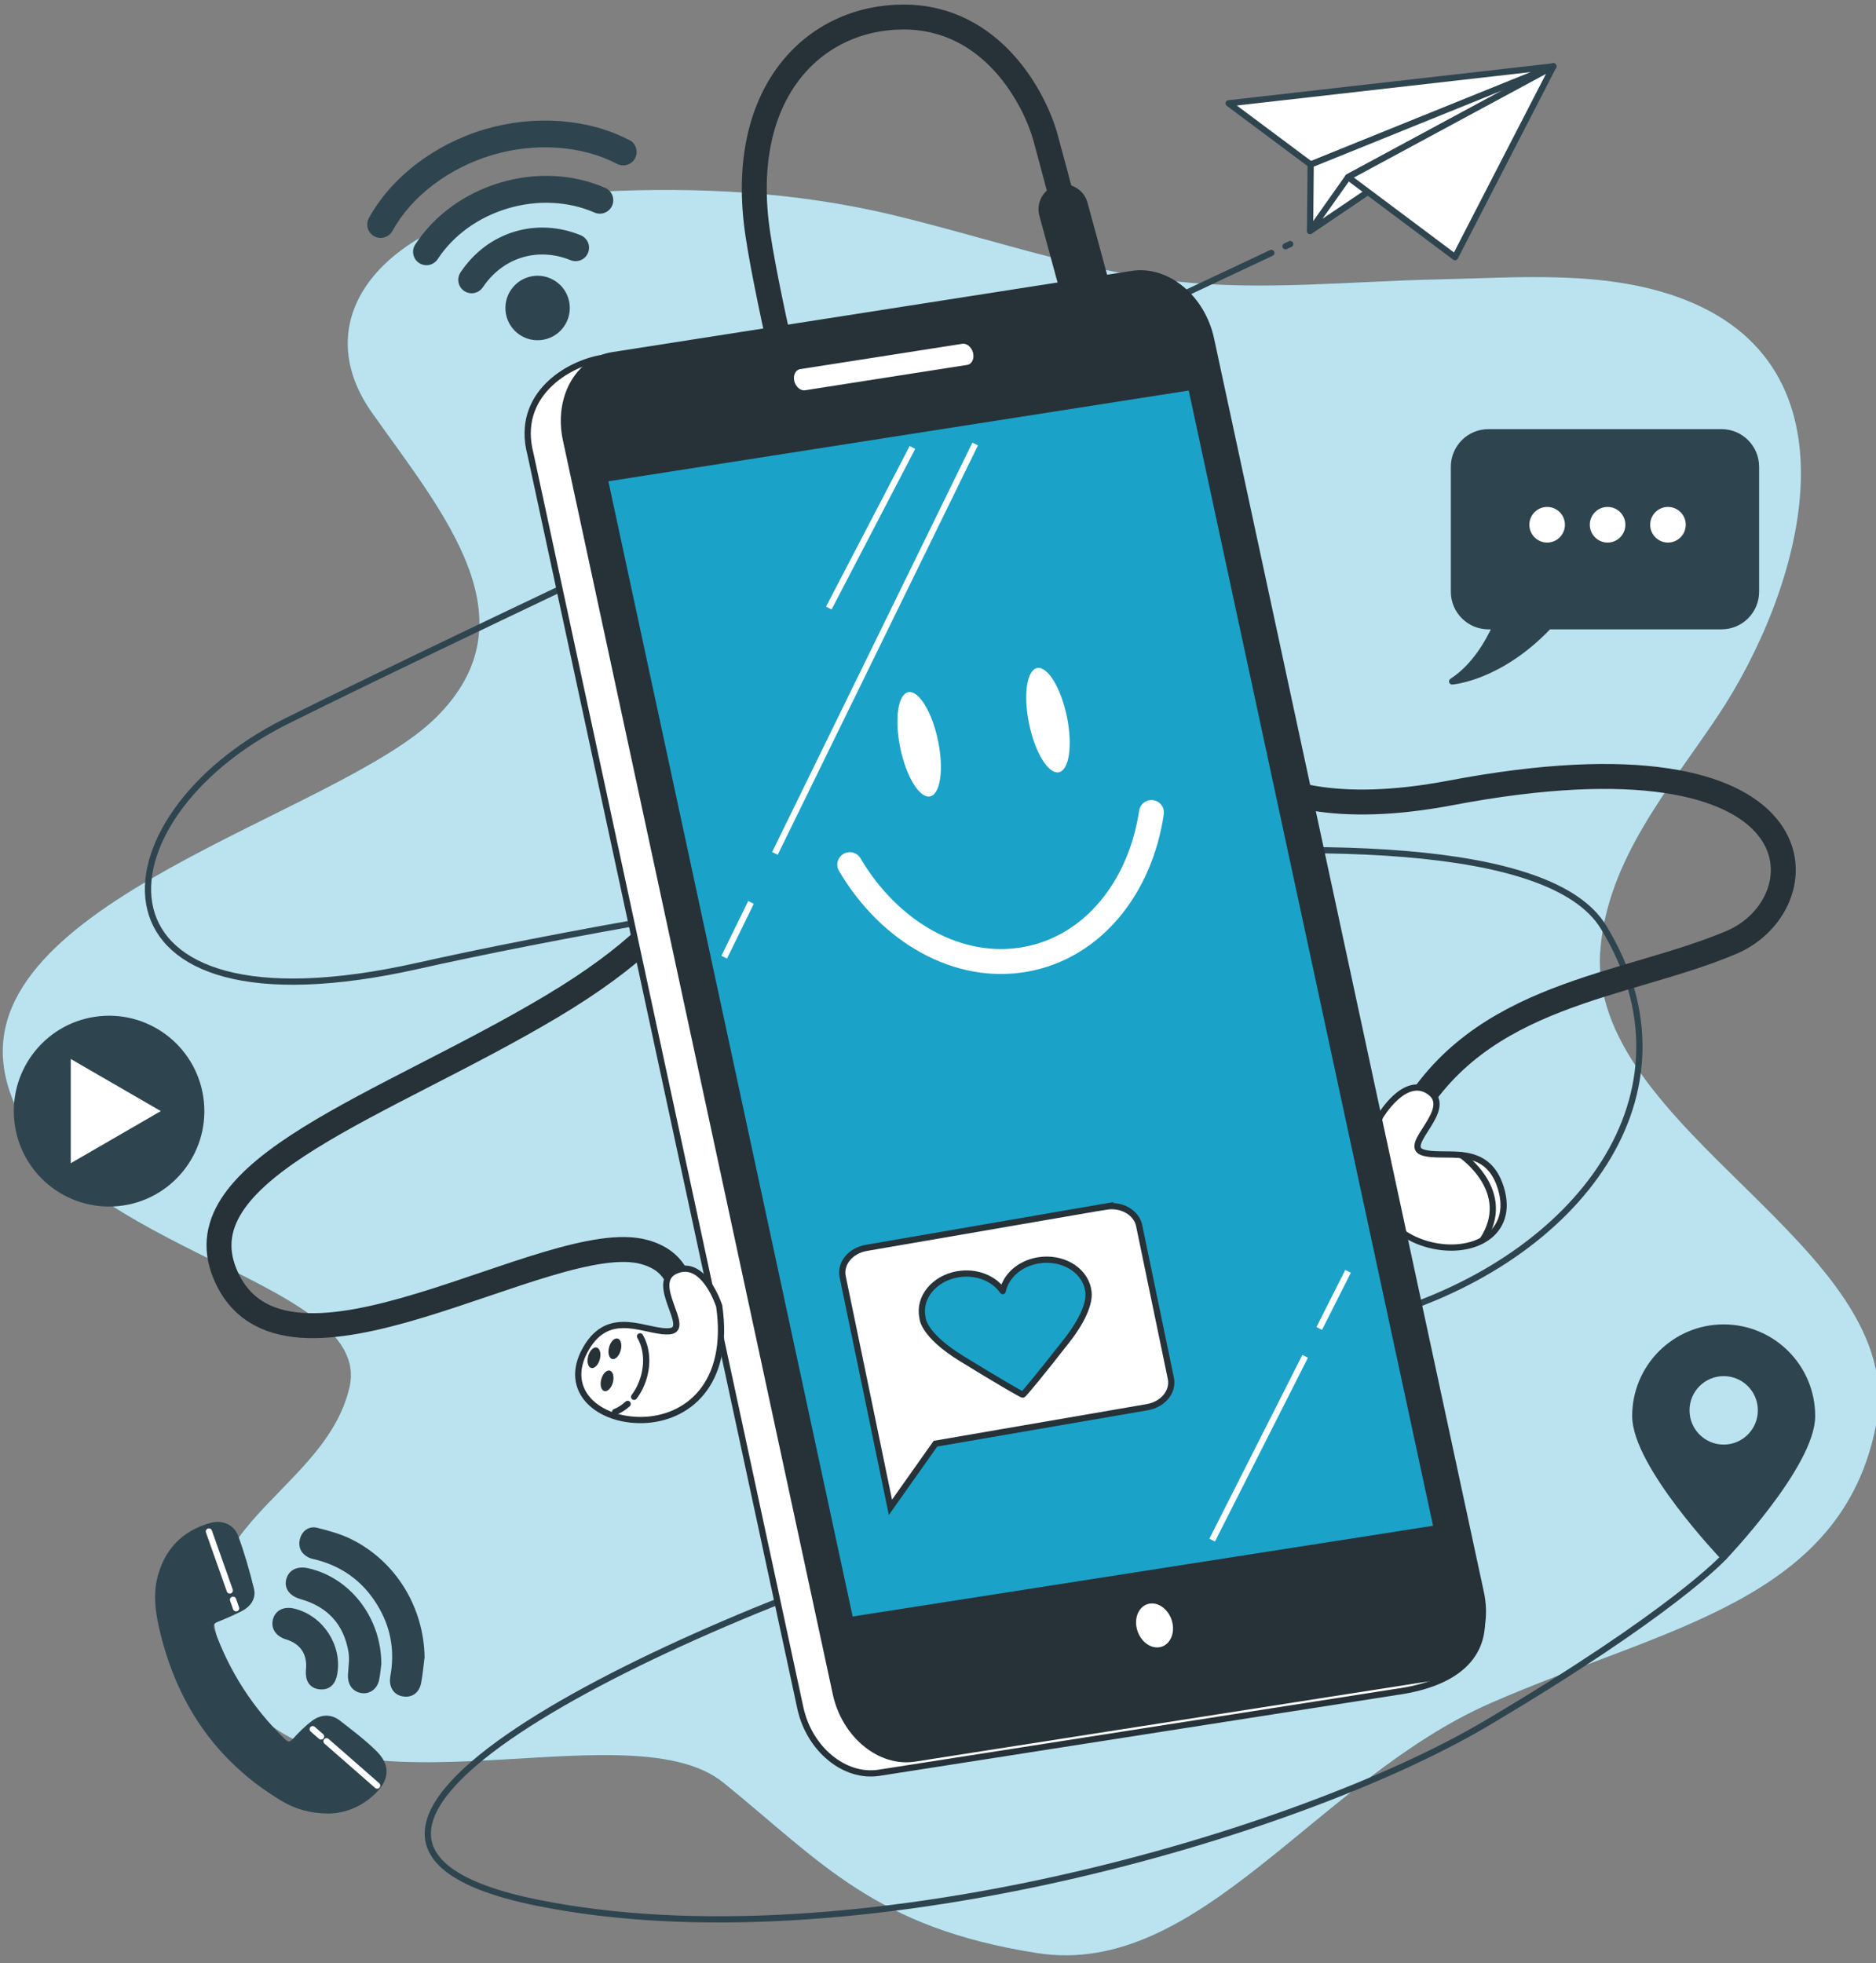 <?xml version="1.0" encoding="utf-8"?>
<!-- Generator: Adobe Illustrator 25.1.0, SVG Export Plug-In . SVG Version: 6.00 Build 0)  -->
<svg version="1.1" id="Слой_1" xmlns="http://www.w3.org/2000/svg" xmlns:xlink="http://www.w3.org/1999/xlink" x="0px" y="0px"
	 width="301px" height="315px" viewBox="0 0 301 315" enable-background="new 0 0 301 315" xml:space="preserve">
<rect x="0" y="0" width="301" height="315" fill="#808080" stroke="none"/>
<path fill="#1BA2C8" d="M157.571,38.284c-4.811-1.333-9.623-2.665-14.467-3.822c-15.347-3.663-31.254-4.517-47.027-3.696
	c-33.354,1.743-47.905,19.193-36.383,35.47c11.522,16.276,26.073,33.148,10.309,48.846C54.238,130.78-5.189,144.744,0.877,172.653
	c6.067,27.91,59.428,31.984,55.185,50.011c-4.242,18.029-31.53,23.259-18.191,47.682c13.338,24.423,62.456,2.908,78.221,15.698
	s24.258,23.258,50.332,27.332c26.074,4.073,44.876-27.91,72.766-40.122c27.898-12.212,56.398-16.284,61.854-44.773
	c5.456-28.497-46.692-47.103-44.265-76.178c1.214-14.534,11.138-25.873,18.878-37.489c13.071-19.629,23.849-55.015-4.987-66.59
	c-12.542-5.037-26.952-3.663-40.164-3.386c-13.74,0.293-27.99,1.835-41.688,0.327c-10.66-1.173-20.944-4.031-31.228-6.889
	L157.571,38.284z"/>
<path opacity="0.7" fill="#FFFFFF" enable-background="new    " d="M157.571,38.284c-4.811-1.333-9.623-2.665-14.467-3.822
	c-15.347-3.663-31.254-4.517-47.027-3.696c-33.354,1.743-47.905,19.193-36.383,35.47c11.522,16.276,26.073,33.148,10.309,48.846
	C54.238,130.78-5.189,144.744,0.877,172.653c6.067,27.91,59.428,31.984,55.185,50.011c-4.242,18.029-31.53,23.259-18.191,47.682
	c13.338,24.423,62.456,2.908,78.221,15.698s24.258,23.258,50.332,27.332c26.074,4.073,44.876-27.91,72.766-40.122
	c27.898-12.212,56.398-16.284,61.854-44.773c5.456-28.497-46.692-47.103-44.265-76.178c1.214-14.534,11.138-25.873,18.878-37.489
	c13.071-19.629,23.849-55.015-4.987-66.59c-12.542-5.037-26.952-3.663-40.164-3.386c-13.74,0.293-27.99,1.835-41.688,0.327
	c-10.66-1.173-20.944-4.031-31.228-6.889L157.571,38.284z"/>
<path fill="none" stroke="#2E454F" stroke-width="1" stroke-linecap="round" stroke-linejoin="round" d="M207.008,39.165
	c0,0-0.259,0.117-0.752,0.352"/>
<path fill="none" stroke="#2E454F" stroke-width="1" stroke-linecap="round" stroke-linejoin="round" d="M203.987,40.581
	c-19.697,9.253-129.925,61.058-158.175,75.206c-31.061,15.555-33.906,51.594,21.371,39.157c35.304-7.945,173.304-33.6,190.073-6.218
	c16.418,26.803-4.218,53.33-35.588,62.466"/>
<path fill="none" stroke="#2E454F" stroke-width="1" stroke-linecap="round" stroke-linejoin="round" d="M220.463,211.525
	c-0.268,0.076-0.536,0.143-0.811,0.218"/>
<path fill="none" stroke="#2E454F" stroke-width="1" stroke-linecap="round" stroke-linejoin="round" d="M276.561,249.87
	c0,0-8.075,8.893-38.132,26.677c-30.057,17.785-101.769,38.999-152.309,28.732c-50.541-10.259,19.806-43.784,68.306-58.837"/>
<path fill="#FFFFFF" stroke="#2E454F" stroke-width="1" stroke-linecap="round" stroke-linejoin="round" d="M249.231,10.651
	l-52.097,5.926l13.162,9.823L249.231,10.651z"/>
<path fill="#FFFFFF" stroke="#2E454F" stroke-width="1" stroke-linecap="round" stroke-linejoin="round" d="M210.296,26.4
	l-0.1,10.653l39.035-26.401L210.296,26.4z"/>
<path fill="#FFFFFF" stroke="#2E454F" stroke-width="1" stroke-linecap="round" stroke-linejoin="round" d="M210.196,37.052
	l6.108-8.633l32.927-17.768L210.196,37.052z"/>
<path fill="#FFFFFF" stroke="#2E454F" stroke-width="1" stroke-linecap="round" stroke-linejoin="round" d="M216.304,28.42
	l17.154,12.84l15.773-30.609L216.304,28.42z"/>
<path fill="#2E454F" stroke="#2E454F" stroke-width="1" stroke-linecap="round" stroke-linejoin="round" d="M276.561,213.001
	c-7.832,0-14.183,6.361-14.183,14.206c0,7.846,14.183,22.672,14.183,22.672s14.183-14.826,14.183-22.672
	C290.744,219.362,284.393,213.001,276.561,213.001z M276.561,232.286c-3.305,0-5.983-2.682-5.983-5.992
	c0-3.311,2.678-5.993,5.983-5.993c3.305,0,5.982,2.682,5.982,5.993C282.543,229.604,279.865,232.286,276.561,232.286z"/>
<path fill="#2E454F" d="M100.989,22.494c-6.535-3.453-15.204-4.107-23.17-1.76c-8.075,2.38-15.037,7.711-18.627,14.248
	c-0.569,1.048-0.192,2.355,0.845,2.925c0.527,0.285,1.113,0.335,1.648,0.176c0.527-0.159,0.996-0.511,1.28-1.031
	c3.054-5.565,9.071-10.125,16.075-12.195c6.92-2.037,14.375-1.5,19.948,1.433c1.054,0.553,2.351,0.151,2.913-0.905
	c0.552-1.056,0.15-2.355-0.904-2.917L100.989,22.494z"/>
<path fill="#2E454F" d="M97.106,30.146c-5.129-2.238-11.087-2.539-16.777-0.863c-5.74,1.693-10.602,5.221-13.698,9.932
	c-0.653,0.997-0.377,2.33,0.611,2.984c0.552,0.36,1.205,0.444,1.791,0.268c0.469-0.143,0.895-0.436,1.188-0.88
	c2.535-3.864,6.561-6.764,11.322-8.163c4.718-1.391,9.639-1.148,13.839,0.679c1.088,0.478,2.36-0.025,2.837-1.115
	C98.696,31.898,98.194,30.624,97.106,30.146z"/>
<path fill="#2E454F" d="M93.165,37.739c-3.464-1.4-7.096-1.609-10.518-0.595c-3.556,1.048-6.586,3.319-8.753,6.554
	c-0.661,0.989-0.402,2.33,0.586,2.992c0.552,0.369,1.213,0.453,1.807,0.277c0.469-0.134,0.887-0.436,1.18-0.863
	c1.599-2.389,3.816-4.057,6.393-4.819c2.485-0.729,5.146-0.57,7.69,0.461c1.104,0.444,2.359-0.084,2.803-1.19
	c0.444-1.106-0.084-2.364-1.188-2.808V37.739z"/>
<path fill="#2E454F" d="M84.797,44.453c-2.737,0.805-4.302,3.688-3.498,6.428c0.803,2.741,3.682,4.308,6.418,3.503
	c2.737-0.805,4.302-3.688,3.498-6.428C90.412,45.216,87.533,43.648,84.797,44.453z"/>
<path fill="#2E454F" stroke="#2E454F" stroke-width="1" stroke-linecap="round" stroke-linejoin="round" d="M276.209,69.354
	h-37.387c-3.063,0-5.54,2.481-5.54,5.548v20.031c0,3.068,2.477,5.549,5.54,5.549h1.163c-1.163,2.581-3.389,6.513-6.988,8.851
	c0,0,7.581-0.527,15.489-8.851h27.722c3.063,0,5.54-2.481,5.54-5.549V74.902C281.749,71.835,279.272,69.354,276.209,69.354z"/>
<path fill="#FFFFFF" d="M251.089,84.197c0-1.575-1.28-2.858-2.854-2.858c-1.573,0-2.853,1.282-2.853,2.858
	c0,1.576,1.28,2.858,2.853,2.858C249.809,87.055,251.089,85.773,251.089,84.197z"/>
<path fill="#FFFFFF" d="M257.934,87.055c1.576,0,2.853-1.279,2.853-2.858c0-1.578-1.277-2.858-2.853-2.858s-2.854,1.279-2.854,2.858
	C255.08,85.776,256.358,87.055,257.934,87.055z"/>
<path fill="#FFFFFF" d="M270.476,84.197c0-1.575-1.28-2.858-2.853-2.858c-1.573,0-2.854,1.282-2.854,2.858
	c0,1.576,1.281,2.858,2.854,2.858C269.196,87.055,270.476,85.773,270.476,84.197z"/>
<path fill="#2E454F" stroke="#2E454F" stroke-width="1" stroke-linecap="round" stroke-linejoin="round" d="M18.95,193.023
	c8.127-0.801,14.066-8.049,13.267-16.189c-0.8-8.14-8.036-14.089-16.163-13.287c-8.127,0.801-14.066,8.049-13.267,16.188
	C3.587,187.874,10.824,193.824,18.95,193.023z"/>
<path fill="#FFFFFF" stroke="#2E454F" stroke-width="1" stroke-linecap="round" stroke-linejoin="round" d="M10.852,169.05
	l15.949,9.227l-15.949,9.228V169.05z"/>
<path fill="#2E454F" stroke="#2E454F" stroke-width="1" stroke-linecap="round" stroke-linejoin="round" d="M52.765,290.486
	c-3.012-0.009-5.288-0.738-7.364-1.979c-10.577-6.352-16.811-15.79-19.455-27.725c-0.544-2.464-0.828-4.995-0.218-7.484
	c1.071-4.384,3.816-7.25,8.175-8.465c1.64-0.452,3.263,0.193,3.849,1.786c1.004,2.74,1.816,5.565,2.51,8.406
	c0.326,1.324-0.469,2.414-1.682,3.026c-1.238,0.629-2.51,1.19-3.799,1.701c-0.971,0.385-1.188,0.972-0.853,1.911
	c2.452,6.814,6.267,12.74,11.472,17.768c0.77,0.746,1.322,0.621,2.025-0.151c0.904-0.997,1.866-1.961,2.937-2.765
	c1.213-0.914,2.627-1.023,3.883-0.042c1.975,1.542,3.991,3.06,5.774,4.811c2.109,2.079,1.966,4.073-0.151,6.143
	C57.744,289.497,55.159,290.452,52.765,290.486z"/>
<path fill="#2E454F" stroke="#2E454F" stroke-width="1" stroke-linecap="round" stroke-linejoin="round" d="M67.61,265.962
	c-0.176,1.341-0.276,2.69-0.536,4.006c-0.276,1.382-1.28,1.995-2.535,1.692c-1.096-0.259-1.665-1.29-1.414-2.648
	c0.703-3.872,0.167-7.552-1.724-10.996c-2.335-4.241-5.841-7.015-10.543-8.239c-0.368-0.1-0.77-0.15-1.105-0.318
	c-0.929-0.46-1.389-1.215-1.18-2.271c0.209-1.081,1.096-1.844,2.192-1.567c1.816,0.452,3.673,0.956,5.347,1.777
	c7.037,3.478,11.405,10.703,11.514,18.565H67.61z"/>
<path fill="#2E454F" stroke="#2E454F" stroke-width="1" stroke-linecap="round" stroke-linejoin="round" d="M60.673,267.001
	c-0.067,0.503-0.134,1.467-0.326,2.414c-0.259,1.24-1.222,1.928-2.318,1.743c-1.163-0.193-1.791-1.173-1.699-2.498
	c0.084-1.223,0.276-2.489,0.075-3.679c-0.787-4.635-3.523-7.602-8.05-8.884c-1.473-0.419-2.226-1.358-1.958-2.515
	c0.293-1.248,1.381-1.802,2.912-1.474c6.477,1.416,11.38,7.644,11.372,14.893H60.673z"/>
<path fill="#2E454F" stroke="#2E454F" stroke-width="1" stroke-linecap="round" stroke-linejoin="round" d="M49.611,267.697
	c0.159-2.573-1.088-4.367-3.565-5.129c-1.423-0.444-2.092-1.449-1.757-2.656c0.326-1.174,1.439-1.676,2.904-1.299
	c4.309,1.106,7.188,5.548,6.426,9.915c-0.259,1.475-1.038,2.154-2.301,2.029c-1.238-0.126-1.841-0.998-1.74-2.514
	c0-0.118,0.017-0.235,0.025-0.344H49.611z"/>
<path fill="none" stroke="#FFFFFF" stroke-width="1" stroke-linecap="round" stroke-linejoin="round" d="M37.394,256.684
	l0.485,1.366"/>
<path fill="none" stroke="#FFFFFF" stroke-width="1" stroke-linecap="round" stroke-linejoin="round" d="M33.52,245.73
	l3.347,9.462"/>
<path fill="none" stroke="#FFFFFF" stroke-width="1" stroke-linecap="round" stroke-linejoin="round" d="M52.389,279.389
	l8.125,7.108"/>
<path fill="none" stroke="#FFFFFF" stroke-width="1" stroke-linecap="round" stroke-linejoin="round" d="M50.172,277.453
	l1.339,1.165"/>
<path fill="none" stroke="#263238" stroke-width="4" stroke-linecap="round" stroke-linejoin="round" d="M172.332,39.282
	c0,0-2.853-10.854-4.561-17.131c-1.707-6.278-8.552-19.419-22.802-19.419s-26.794,11.994-23.379,34.833
	c3.422,22.839,22.802,94.8,22.802,94.8"/>
<path fill="none" stroke="#263238" stroke-width="4" stroke-linecap="round" stroke-linejoin="round" d="M112.469,134.644
	c0,0,2.854,10.854-23.949,26.837c-26.793,15.992-59.335,26.024-52.448,42.829c9.163,22.394,52.14-7.561,67.276-3.428
	c6.267,1.709,5.649,6.68,6.745,7.828"/>
<path fill="none" stroke="#263238" stroke-width="4" stroke-linecap="round" stroke-linejoin="round" d="M192.289,114.085
	c0,0,3.724,20.107,40.483,13.133c60.306-11.44,59.863,17.702,45.044,23.988c-17.096,7.241-40.483,7.996-51.881,28.556"/>
<path fill="none" stroke="#263238" stroke-width="8" stroke-linecap="round" stroke-linejoin="round" d="M174.048,46.13
	l-3.422-12.564"/>
<path fill="#FFFFFF" stroke="#263238" stroke-width="1" stroke-linecap="round" stroke-linejoin="round" d="M221.418,179.191
	c0,0,3.991-6.856,7.983-3.997c3.991,2.858-4.561,8.565-1.138,9.705c3.422,1.14,10.258-1.709,12.542,5.708
	c2.285,7.425-4.56,10.853-11.404,9.136c-6.845-1.71-12.543-8.566-7.983-20.56V179.191z"/>
<path fill="none" stroke="#263238" stroke-width="1" stroke-linecap="round" stroke-linejoin="round" d="M234.505,185.36
	c0,0,8.476,5.825,3.388,13.586"/>
<path fill="#FFFFFF" stroke="#263238" stroke-width="1" stroke-linecap="round" stroke-linejoin="round" d="M224.421,271.411
	l-83.368,13.032c-5.557,0.872-11.212-3.796-12.643-10.409L85.107,72.832c-2.485-9.479,6.024-14.542,11.58-15.413l79.277-11.181
	c5.556-0.872,11.212,3.797,12.643,10.41l48.859,200.883c1.423,6.622-2.033,12.229-13.045,13.888V271.411z"/>
<path fill="#263238" stroke="#263238" stroke-width="1" stroke-linecap="round" stroke-linejoin="round" d="M230.12,269.131
	l-83.368,13.033c-5.556,0.872-11.212-3.797-12.643-10.41L90.806,70.553c-1.423-6.621,1.925-12.689,7.48-13.561l83.368-13.033
	c5.557-0.872,11.212,3.797,12.643,10.41L237.6,255.57C239.023,262.191,235.676,268.259,230.12,269.131z"/>
<path fill="#1BA2C8" stroke="#263238" stroke-width="1" stroke-linecap="round" stroke-linejoin="round" d="M230.53,245.227
	l-94.111,14.71L97.014,76.814l94.104-14.718L230.53,245.227z"/>
<path fill="#FFFFFF" d="M150.509,118.863c0.954,4.618,0.368,8.615-1.305,8.926c-1.674,0.31-3.808-3.177-4.761-7.803
	c-0.954-4.627-0.369-8.616,1.305-8.927C147.422,110.75,149.555,114.236,150.509,118.863z"/>
<path fill="#FFFFFF" d="M171.178,114.99c0.953,4.618,0.368,8.615-1.306,8.926c-1.673,0.31-3.807-3.177-4.76-7.803
	c-0.954-4.627-0.369-8.616,1.305-8.926C168.09,106.877,170.223,110.363,171.178,114.99z"/>
<path fill="none" stroke="#FFFFFF" stroke-width="4" stroke-linecap="round" stroke-linejoin="round" d="M136.342,138.735
	c6.385,10.82,17.414,17.198,28.316,15.17c10.711-1.987,18.309-11.533,20.092-23.535"/>
<path fill="none" stroke="#FFFFFF" stroke-width="1" stroke-miterlimit="10" d="M120.494,144.794l-4.293,8.784"/>
<path fill="none" stroke="#FFFFFF" stroke-width="1" stroke-miterlimit="10" d="M156.467,71.24l-32.132,65.692"/>
<path fill="none" stroke="#FFFFFF" stroke-width="1" stroke-miterlimit="10" d="M146.401,71.793l-13.422,25.772"/>
<path fill="none" stroke="#FFFFFF" stroke-width="1" stroke-miterlimit="10" d="M209.41,217.62l-14.92,29.493"/>
<path fill="none" stroke="#FFFFFF" stroke-width="1" stroke-miterlimit="10" d="M216.296,203.983l-4.627,9.169"/>
<path fill="#FFFFFF" stroke="#263238" stroke-width="1" stroke-linecap="round" stroke-linejoin="round" d="M155.262,59.045
	l-26.006,4.065c-1.013,0.159-2.05-0.696-2.31-1.903c-0.259-1.207,0.352-2.313,1.364-2.472l26.007-4.065
	c1.012-0.159,2.05,0.696,2.309,1.903C156.886,57.78,156.274,58.886,155.262,59.045z"/>
<path fill="#FFFFFF" stroke="#263238" stroke-width="1" stroke-linecap="round" stroke-linejoin="round" d="M188.6,260.28
	c-0.478-2.204-2.36-3.763-4.218-3.47c-1.85,0.293-2.971,2.313-2.493,4.518c0.477,2.204,2.359,3.763,4.217,3.47
	C187.955,264.505,189.076,262.484,188.6,260.28z"/>
<path fill="#FFFFFF" stroke="#263238" stroke-width="1" stroke-miterlimit="10" d="M177.411,193.598l-38.424,6.63
	c-2.527,0.436-4.218,2.506-3.783,4.618l4.954,23.896l0.126,0.621l2.585,12.488l7.222-10.209l33.99-5.858
	c2.526-0.436,4.217-2.506,3.782-4.618l-5.088-24.516c-0.435-2.112-2.845-3.478-5.372-3.042L177.411,193.598z"/>
<path fill="#1BA2C8" stroke="#263238" stroke-width="1" stroke-linecap="round" stroke-linejoin="round" d="M174.658,207.955
	c0.025-0.477-0.025-0.805-0.075-0.989c-0.009-0.059-0.017-0.126-0.025-0.184c-0.654-3.16-4.251-5.196-8.025-4.543
	c-2.971,0.511-5.163,2.539-5.649,4.92c-1.405-2.054-4.251-3.211-7.23-2.699c-3.773,0.654-6.309,3.746-5.648,6.906
	c0,0-0.101,2.699,6.309,6.639c5.263,3.235,9.707,5.85,9.79,5.758c0.109,0.058,3.305-3.855,7.063-8.666
	c2.025-2.598,2.912-4.526,3.272-5.867c0.084-0.293,0.151-0.587,0.185-0.897c0.016-0.134,0.025-0.251,0.033-0.368V207.955z"/>
<path fill="#FFFFFF" stroke="#263238" stroke-width="1" stroke-linecap="round" stroke-linejoin="round" d="M115.381,209.515
	c0,0-2.409-7.561-6.92-5.641c-4.519,1.92,2.594,9.354-0.996,9.722c-3.589,0.368-9.648-3.905-13.48,2.841
	c-3.841,6.747,2.091,11.583,9.146,11.407c7.054-0.184,14.099-5.624,12.259-18.33H115.381z"/>
<path fill="#263238" d="M99.592,216.664c-0.243,0.905-0.862,1.525-1.373,1.391c-0.519-0.142-0.736-0.989-0.494-1.895
	c0.243-0.905,0.862-1.525,1.373-1.391C99.617,214.912,99.835,215.758,99.592,216.664z"/>
<path fill="#263238" d="M96.237,218.105c-0.243,0.905-0.862,1.525-1.373,1.391c-0.519-0.142-0.736-0.989-0.494-1.894
	c0.243-0.906,0.862-1.525,1.372-1.391C96.262,216.354,96.478,217.2,96.237,218.105z"/>
<path fill="#263238" d="M98.336,221.81c-0.242,0.905-0.861,1.525-1.372,1.391c-0.511-0.134-0.736-0.989-0.494-1.895
	c0.243-0.905,0.862-1.525,1.372-1.391C98.353,220.05,98.579,220.905,98.336,221.81z"/>
<path fill="none" stroke="#263238" stroke-width="1" stroke-linecap="round" stroke-linejoin="round" d="M100.704,225.263
	c-0.62,0.569-1.305,1.006-2.016,1.29"/>
<path fill="none" stroke="#263238" stroke-width="1" stroke-linecap="round" stroke-linejoin="round" d="M102.696,214.418
	c1.038,1.769,1.314,4.258,0.544,6.747c-0.343,1.115-0.861,2.12-1.497,2.959"/>
</svg>
